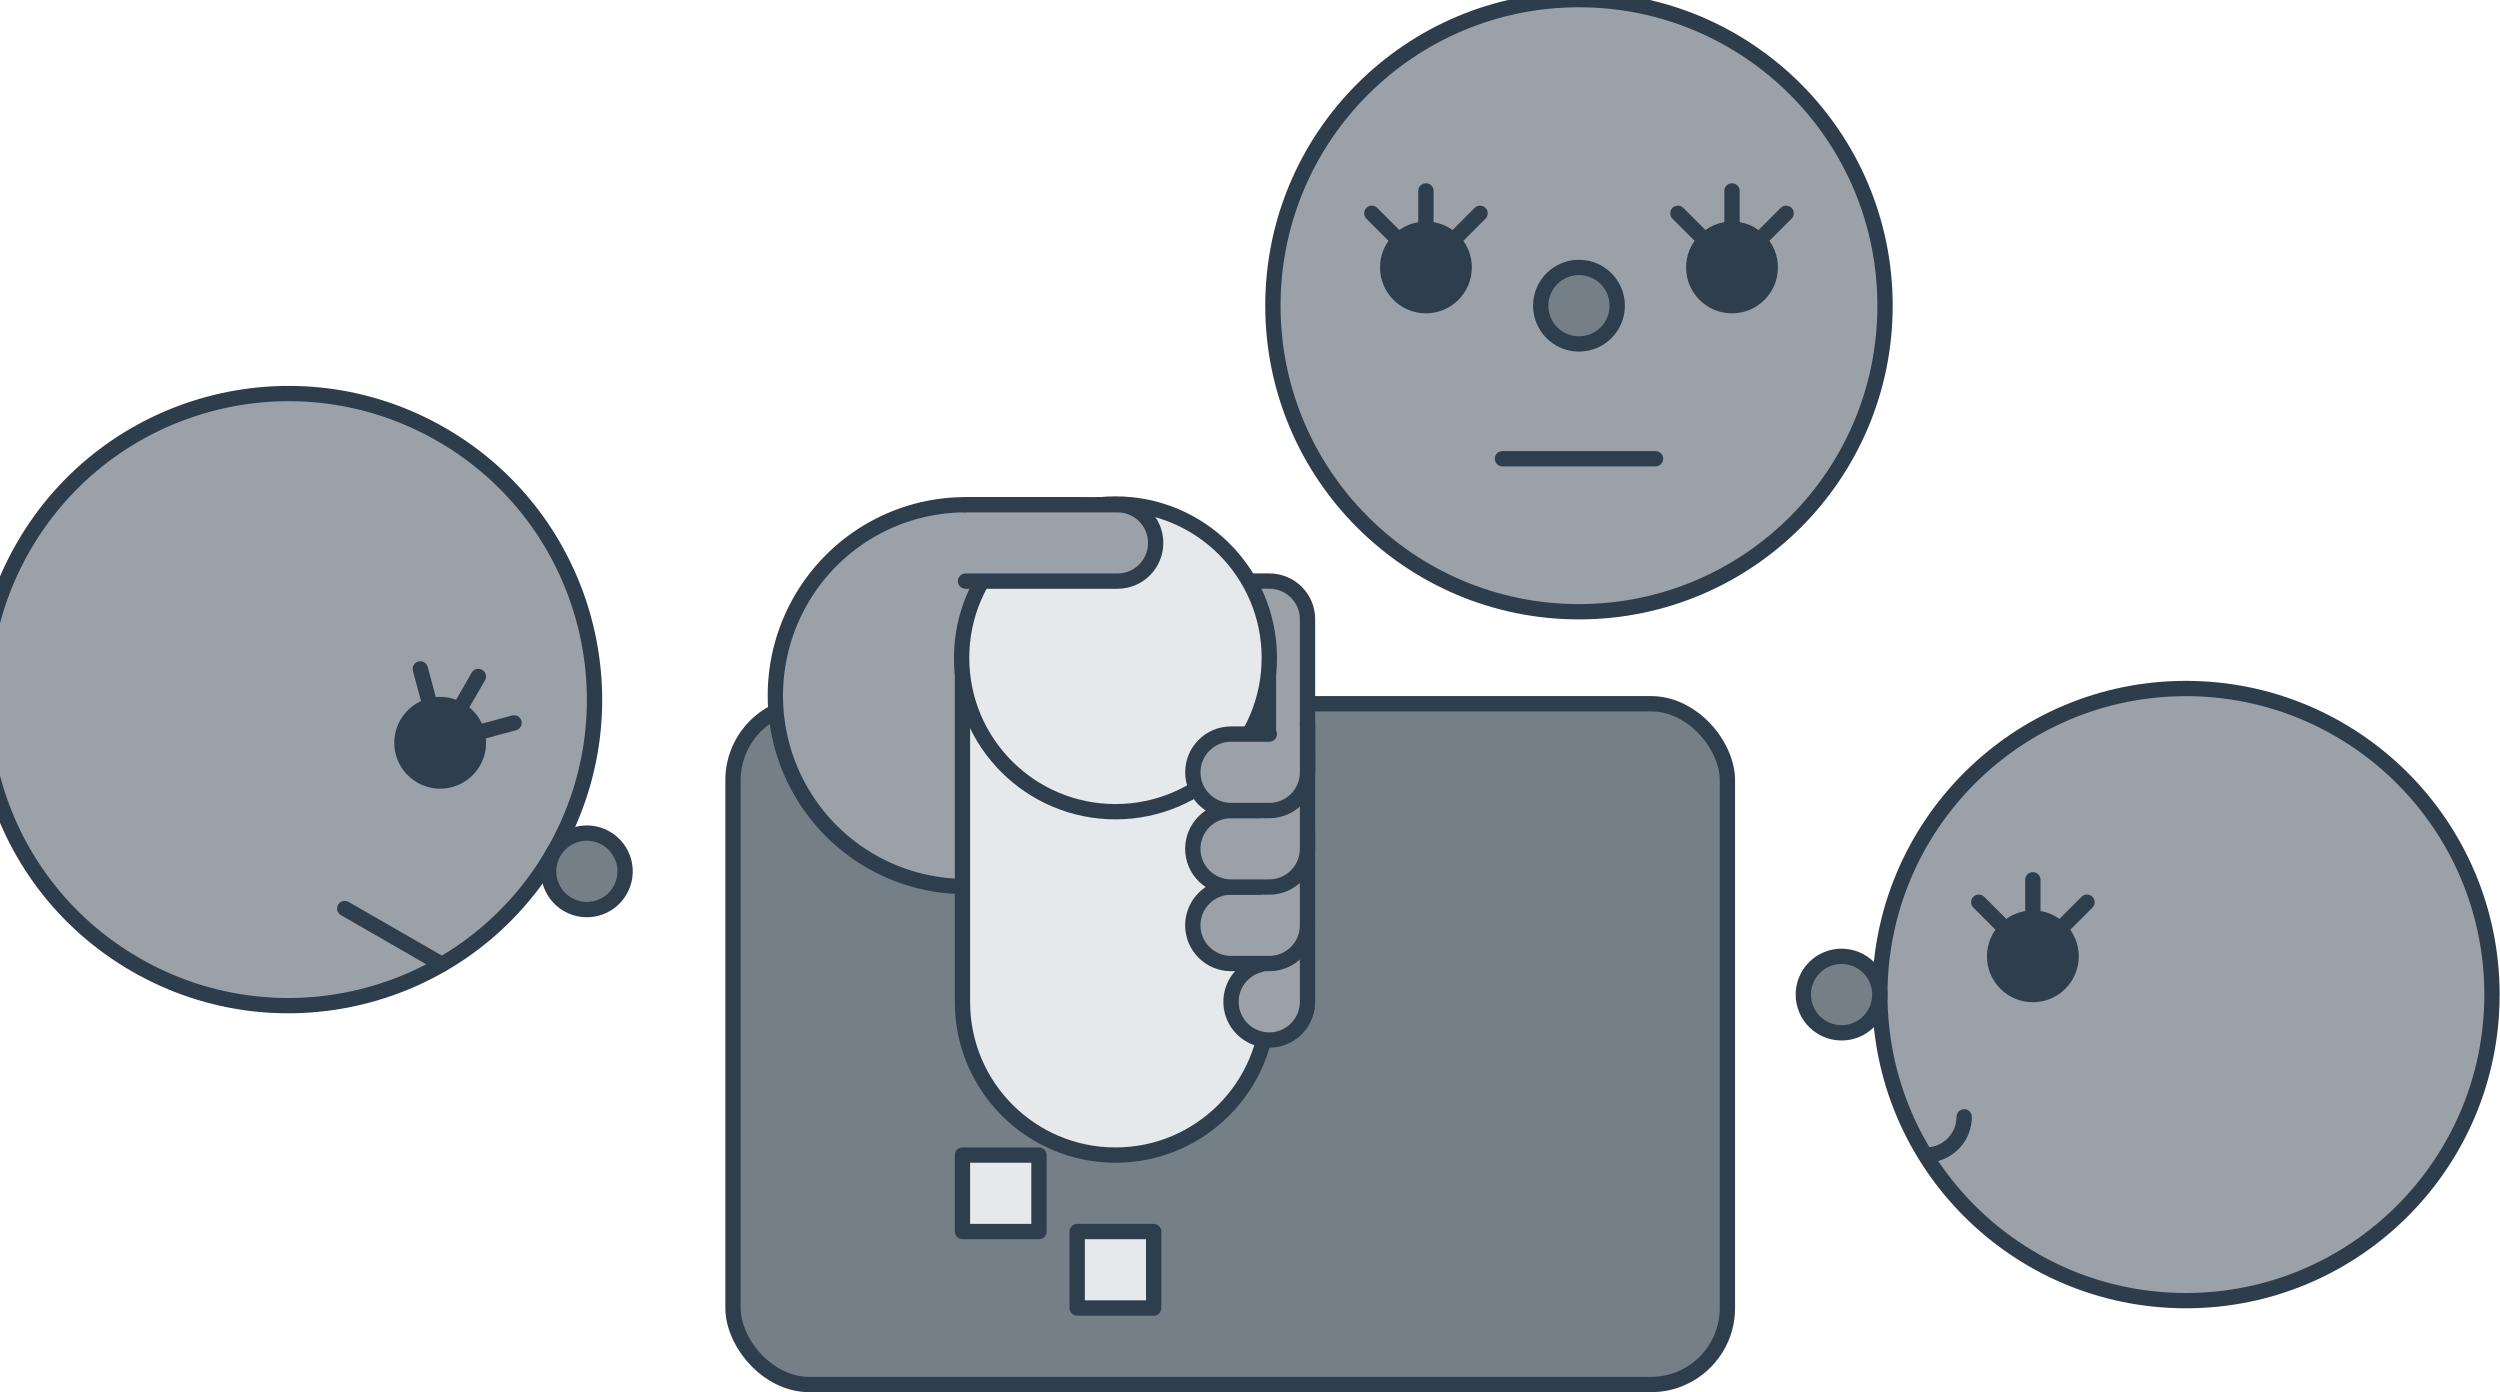 <?xml version="1.0" encoding="UTF-8" standalone="no"?>
<!-- Created with Inkscape (http://www.inkscape.org/) -->

<svg
   width="64.854mm"
   height="36.116mm"
   viewBox="0 0 64.854 36.116"
   version="1.1"
   id="svg1206"
   xml:space="preserve"
   inkscape:version="1.2.2 (b0a8486541, 2022-12-01)"
   sodipodi:docname="img.svg"
   xmlns:inkscape="http://www.inkscape.org/namespaces/inkscape"
   xmlns:sodipodi="http://sodipodi.sourceforge.net/DTD/sodipodi-0.dtd"
   xmlns="http://www.w3.org/2000/svg"
   xmlns:svg="http://www.w3.org/2000/svg"><sodipodi:namedview
     id="namedview1208"
     pagecolor="#ffffff"
     bordercolor="#000000"
     borderopacity="0.25"
     inkscape:showpageshadow="2"
     inkscape:pageopacity="0.0"
     inkscape:pagecheckerboard="0"
     inkscape:deskcolor="#d1d1d1"
     inkscape:document-units="mm"
     showgrid="true"
     inkscape:zoom="1.2156439"
     inkscape:cx="-146.01315"
     inkscape:cy="5412.7692"
     inkscape:window-width="1920"
     inkscape:window-height="1011"
     inkscape:window-x="0"
     inkscape:window-y="1112"
     inkscape:window-maximized="1"
     inkscape:current-layer="layer1"
     showguides="false"
     inkscape:lockguides="true"><inkscape:grid
       type="xygrid"
       id="grid20193"
       spacingx="1.984"
       spacingy="1.984"
       empspacing="10"
       originx="39.936"
       originy="99.467" /></sodipodi:namedview><defs
     id="defs1203" /><g
     inkscape:label="Calque 1"
     inkscape:groupmode="layer"
     id="layer1"
     transform="translate(110.296,-2341.364)"><g
       id="g2005534"><g
         id="g2005485"><rect
           style="fill:#757f88;fill-opacity:1;stroke:#2e3e4c;stroke-width:0.397;stroke-linecap:round;stroke-linejoin:round;stroke-dasharray:none;paint-order:markers fill stroke;stop-color:#000000"
           id="rect621485"
           width="25.797"
           height="17.661"
           x="-91.281"
           y="2359.62"
           rx="1.984"
           ry="1.984" /><g
           id="g459595-3-1-1"
           transform="translate(5.953,914.797)"><g
             inkscape:label="Calque 1"
             id="g32184-3-6-7-6-7"
             transform="matrix(0.397,0,0,0.397,-21.828,2069.703)"
             inkscape:export-filename="./etiquette-9.svg"
             inkscape:export-xdpi="96"
             inkscape:export-ydpi="96"><circle
               style="fill:#9aa1a8;fill-opacity:1;stroke:#2d3d4b;stroke-width:1;stroke-linecap:round;stroke-linejoin:round;stroke-dasharray:none;stroke-opacity:1;paint-order:markers fill stroke;stop-color:#000000"
               id="circle32158-2-4-3-7-4"
               cx="-95"
               cy="-1555"
               r="20" /><g
               id="g32178-1-8-2-9-0"
               transform="translate(-242.5,10)"
               style="fill:#2e3e4c;fill-opacity:1"><circle
                 style="fill:#2e3e4c;fill-opacity:1;stroke:#2e3e4c;stroke-width:1;stroke-linecap:round;stroke-linejoin:round;stroke-dasharray:none;stroke-opacity:1;paint-order:markers fill stroke;stop-color:#000000"
                 id="circle32170-7-5-8-7-8"
                 cx="137.5"
                 cy="-1567.5"
                 r="2.5" /><path
                 style="fill:#2e3e4c;fill-opacity:1;stroke:#2e3e4c;stroke-width:1;stroke-linecap:round;stroke-linejoin:round;stroke-dasharray:none;stroke-opacity:1;paint-order:markers fill stroke;stop-color:#000000"
                 d="m 137.5,-1572.5 v 2.5"
                 id="path32172-5-0-3-6-6"
                 sodipodi:nodetypes="cc" /><path
                 style="fill:#2e3e4c;fill-opacity:1;stroke:#2e3e4c;stroke-width:1;stroke-linecap:round;stroke-linejoin:round;stroke-dasharray:none;stroke-opacity:1;paint-order:markers fill stroke;stop-color:#000000"
                 d="m 141.036,-1571.036 -1.768,1.768"
                 id="path32174-6-1-0-6-2"
                 sodipodi:nodetypes="cc" /><path
                 style="fill:#2e3e4c;fill-opacity:1;stroke:#2e3e4c;stroke-width:1;stroke-linecap:round;stroke-linejoin:round;stroke-dasharray:none;stroke-opacity:1;paint-order:markers fill stroke;stop-color:#000000"
                 d="m 133.964,-1571.036 1.768,1.768"
                 id="path32176-5-5-8-7-2"
                 sodipodi:nodetypes="cc" /></g><circle
               style="fill:#757f88;fill-opacity:1;stroke:#2e3e4c;stroke-width:1;stroke-linecap:round;stroke-linejoin:round;stroke-dasharray:none;stroke-opacity:1;paint-order:markers fill stroke;stop-color:#000000"
               id="circle32180-4-9-6-4-4"
               cx="-117.5"
               cy="-1555"
               r="2.5" /></g><path
             style="fill:none;stroke:#2e3e4c;stroke-width:0.397;stroke-linecap:round;stroke-linejoin:round;stroke-dasharray:none;stroke-opacity:1;paint-order:markers fill stroke;stop-color:#000000"
             d="m -65.295,1455.539 c 0,0.548 -0.444,0.992 -0.992,0.992"
             id="path452317-7-3-6-1-6"
             sodipodi:nodetypes="cc" /></g><g
           inkscape:label="Calque 1"
           id="g602236-5"
           transform="matrix(-0.344,-0.198,-0.198,0.344,-443.382,2875.623)"
           inkscape:export-filename="./etiquette-9.svg"
           inkscape:export-xdpi="96"
           inkscape:export-ydpi="96"><circle
             style="fill:#9aa1a8;fill-opacity:1;stroke:#2d3d4b;stroke-width:1;stroke-linecap:round;stroke-linejoin:round;stroke-dasharray:none;stroke-opacity:1;paint-order:markers fill stroke;stop-color:#000000"
             id="circle602220-3"
             cx="-95"
             cy="-1555"
             r="20" /><g
             id="g602230-9"
             transform="translate(-242.5,10)"
             style="fill:#2e3e4c;fill-opacity:1"><circle
               style="fill:#2e3e4c;fill-opacity:1;stroke:#2e3e4c;stroke-width:1;stroke-linecap:round;stroke-linejoin:round;stroke-dasharray:none;stroke-opacity:1;paint-order:markers fill stroke;stop-color:#000000"
               id="circle602222-5"
               cx="137.5"
               cy="-1567.5"
               r="2.5" /><path
               style="fill:#2e3e4c;fill-opacity:1;stroke:#2e3e4c;stroke-width:1;stroke-linecap:round;stroke-linejoin:round;stroke-dasharray:none;stroke-opacity:1;paint-order:markers fill stroke;stop-color:#000000"
               d="m 137.5,-1572.5 v 2.5"
               id="path602224-6"
               sodipodi:nodetypes="cc" /><path
               style="fill:#2e3e4c;fill-opacity:1;stroke:#2e3e4c;stroke-width:1;stroke-linecap:round;stroke-linejoin:round;stroke-dasharray:none;stroke-opacity:1;paint-order:markers fill stroke;stop-color:#000000"
               d="m 141.036,-1571.036 -1.768,1.768"
               id="path602226-9"
               sodipodi:nodetypes="cc" /><path
               style="fill:#2e3e4c;fill-opacity:1;stroke:#2e3e4c;stroke-width:1;stroke-linecap:round;stroke-linejoin:round;stroke-dasharray:none;stroke-opacity:1;paint-order:markers fill stroke;stop-color:#000000"
               d="m 133.964,-1571.036 1.768,1.768"
               id="path602228-2"
               sodipodi:nodetypes="cc" /></g><circle
             style="fill:#757f88;fill-opacity:1;stroke:#2e3e4c;stroke-width:1;stroke-linecap:round;stroke-linejoin:round;stroke-dasharray:none;stroke-opacity:1;paint-order:markers fill stroke;stop-color:#000000"
             id="circle602232-0"
             cx="-117.5"
             cy="-1555"
             r="2.5" /><path
             style="fill:#ff0000;stroke:#2e3e4c;stroke-width:1;stroke-linecap:round;stroke-linejoin:round;stroke-dasharray:none;stroke-opacity:1;paint-order:markers fill stroke;stop-color:#000000"
             d="M -112.32,-1545 H -105"
             id="path602234-6"
             sodipodi:nodetypes="cc" /></g><rect
           style="fill:#e5e9ec;fill-opacity:1;stroke:#2e3e4c;stroke-width:0.397;stroke-linecap:round;stroke-linejoin:round;stroke-dasharray:none;paint-order:markers fill stroke;stop-color:#000000"
           id="rect620985"
           width="1.984"
           height="1.984"
           x="-85.328"
           y="2371.328" /><rect
           style="fill:#e5e9ec;fill-opacity:1;stroke:#2e3e4c;stroke-width:0.397;stroke-linecap:round;stroke-linejoin:round;stroke-dasharray:none;paint-order:markers fill stroke;stop-color:#000000"
           id="rect620987"
           width="1.984"
           height="1.984"
           x="-82.352"
           y="2373.312" /><g
           id="g621214"
           transform="translate(2.007,-0.999)"><path
             id="path472593-7-2-4"
             style="fill:#9aa1a8;stroke:#2e3e4c;stroke-width:0.397;stroke-linecap:round;stroke-linejoin:round;stroke-dasharray:none;stroke-opacity:1;paint-order:markers fill stroke;stop-color:#000000"
             d="m -83.31,2365.361 h -3.946 a 4.933,4.952 0 0 1 -4.933,-4.952 4.933,4.952 0 0 1 4.933,-4.952 h 2.96 v 1.981 h 0.987 z" /><path
             id="path621017"
             style="fill:#9aa1a8;stroke:#2e3e4c;stroke-width:0.397;stroke-linecap:round;stroke-linejoin:round;stroke-dasharray:none;stroke-opacity:1;paint-order:markers fill stroke;stop-color:#000000"
             d="m -81.359,2357.438 v 1.984 h 0.994 v 2.948 h 1.981 v -3.946 c 0,-0.545 -0.444,-0.987 -0.991,-0.987 z" /><path
             id="path620781"
             style="fill:#e5e9ec;fill-opacity:1;stroke:#2e3e4c;stroke-width:0.397;stroke-linecap:round;stroke-linejoin:round;stroke-dasharray:none;paint-order:markers fill stroke;stop-color:#000000"
             d="m -87.335,2359.429 v 8.93 c 0,2.192 1.777,3.969 3.969,3.969 2.192,0 3.969,-1.777 3.969,-3.969 v -8.93 z"
             sodipodi:nodetypes="cssscc" /><path
             id="path620979"
             style="fill:#9aa1a8;fill-opacity:1;stroke:#2e3e4c;stroke-width:0.397;stroke-linecap:round;stroke-linejoin:round;stroke-dasharray:none;paint-order:markers fill stroke;stop-color:#000000"
             d="m -79.624,-2366.367 v -1.024 a 0.992,0.992 0 0 1 -0.744,-0.96 0.992,0.992 0 0 1 0.992,-0.992 0.992,0.992 0 0 1 0.992,0.992 v 1.984 z"
             transform="scale(1,-1)" /><path
             id="path620997"
             style="fill:#9aa1a8;fill-opacity:1;stroke:#2e3e4c;stroke-width:0.397;stroke-linecap:round;stroke-linejoin:round;stroke-dasharray:none;paint-order:markers fill stroke;stop-color:#000000"
             d="m -79.624,2363.935 v 1.44 h -0.744 c -0.548,0 -0.992,0.444 -0.992,0.992 -7e-6,0.548 0.444,0.992 0.992,0.992 h 0.992 c 0.548,0 0.992,-0.444 0.992,-0.992 v -2.432 z" /><path
             id="circle620992"
             style="fill:#9aa1a8;fill-opacity:1;stroke:#2e3e4c;stroke-width:0.397;stroke-linecap:round;stroke-linejoin:round;stroke-dasharray:none;paint-order:markers fill stroke;stop-color:#000000"
             d="m -79.624,2361.874 v 1.516 h -0.744 c -0.548,0 -0.992,0.444 -0.992,0.992 -7e-6,0.548 0.444,0.992 0.992,0.992 h 0.992 c 0.548,0 0.992,-0.444 0.992,-0.992 v -2.508 z"
             sodipodi:nodetypes="ccssssscc" /><circle
             style="fill:#e5e9ec;fill-opacity:1;stroke:#2e3e4c;stroke-width:0.397;stroke-linecap:round;stroke-linejoin:round;stroke-dasharray:none;paint-order:markers fill stroke;stop-color:#000000"
             id="path620853"
             cx="-83.366"
             cy="2359.429"
             r="3.991" /><path
             id="path620999"
             style="fill:#9aa1a8;fill-opacity:1;stroke:#2e3e4c;stroke-width:0.397;stroke-linecap:round;stroke-linejoin:round;stroke-dasharray:none;paint-order:markers fill stroke;stop-color:#000000"
             d="m -79.375,2361.406 h -0.992 c -0.548,0 -0.992,0.444 -0.992,0.992 -7e-6,0.548 0.444,0.992 0.992,0.992 h 0.992 c 0.548,0 0.992,-0.444 0.992,-0.992 v -1.271"
             sodipodi:nodetypes="cccscc" /><path
             id="path472603-5-7-1"
             style="fill:#9aa1a8;stroke:#2e3e4c;stroke-width:0.397;stroke-linecap:round;stroke-linejoin:round;stroke-dasharray:none;stroke-opacity:1;paint-order:markers fill stroke;stop-color:#000000"
             d="m -87.256,2355.457 h 3.946 c 0.545,0 0.987,0.443 0.987,0.991 0,0.547 -0.442,0.99 -0.987,0.99 h -3.946"
             sodipodi:nodetypes="csssc" /></g><g
           inkscape:label="Calque 1"
           id="g404088-6-2"
           transform="matrix(0.397,0,0,0.397,-444.5,3004.344)"
           inkscape:export-filename="./etiquette-9.svg"
           inkscape:export-xdpi="96"
           inkscape:export-ydpi="96"><circle
             style="fill:#9aa1a8;fill-opacity:1;stroke:#2d3d4b;stroke-width:1;stroke-linecap:round;stroke-linejoin:round;stroke-dasharray:none;stroke-opacity:1;paint-order:markers fill stroke;stop-color:#000000"
             id="circle404062-61-1"
             cx="945"
             cy="-1650"
             r="20" /><g
             id="g404072-06-3"
             transform="translate(817.5,-85)"
             style="fill:#2e3e4c;fill-opacity:1"><circle
               style="fill:#2e3e4c;fill-opacity:1;stroke:#2e3e4c;stroke-width:1;stroke-linecap:round;stroke-linejoin:round;stroke-dasharray:none;stroke-opacity:1;paint-order:markers fill stroke;stop-color:#000000"
               id="circle404064-8-8"
               cx="137.5"
               cy="-1567.5"
               r="2.5" /><path
               style="fill:#2e3e4c;fill-opacity:1;stroke:#2e3e4c;stroke-width:1;stroke-linecap:round;stroke-linejoin:round;stroke-dasharray:none;stroke-opacity:1;paint-order:markers fill stroke;stop-color:#000000"
               d="m 137.5,-1572.5 v 2.5"
               id="path404066-6-8"
               sodipodi:nodetypes="cc" /><path
               style="fill:#2e3e4c;fill-opacity:1;stroke:#2e3e4c;stroke-width:1;stroke-linecap:round;stroke-linejoin:round;stroke-dasharray:none;stroke-opacity:1;paint-order:markers fill stroke;stop-color:#000000"
               d="m 141.036,-1571.036 -1.768,1.768"
               id="path404068-0-2"
               sodipodi:nodetypes="cc" /><path
               style="fill:#2e3e4c;fill-opacity:1;stroke:#2e3e4c;stroke-width:1;stroke-linecap:round;stroke-linejoin:round;stroke-dasharray:none;stroke-opacity:1;paint-order:markers fill stroke;stop-color:#000000"
               d="m 133.964,-1571.036 1.768,1.768"
               id="path404070-8-3"
               sodipodi:nodetypes="cc" /></g><g
             id="g404082-8-1"
             transform="translate(797.5,-85)"
             style="fill:#2e3e4c;fill-opacity:1"><circle
               style="fill:#2e3e4c;fill-opacity:1;stroke:#2e3e4c;stroke-width:1;stroke-linecap:round;stroke-linejoin:round;stroke-dasharray:none;stroke-opacity:1;paint-order:markers fill stroke;stop-color:#000000"
               id="circle404074-7-2"
               cx="137.5"
               cy="-1567.5"
               r="2.5" /><path
               style="fill:#2e3e4c;fill-opacity:1;stroke:#2e3e4c;stroke-width:1;stroke-linecap:round;stroke-linejoin:round;stroke-dasharray:none;stroke-opacity:1;paint-order:markers fill stroke;stop-color:#000000"
               d="m 137.5,-1572.5 v 2.5"
               id="path404076-50-5"
               sodipodi:nodetypes="cc" /><path
               style="fill:#2e3e4c;fill-opacity:1;stroke:#2e3e4c;stroke-width:1;stroke-linecap:round;stroke-linejoin:round;stroke-dasharray:none;stroke-opacity:1;paint-order:markers fill stroke;stop-color:#000000"
               d="m 141.036,-1571.036 -1.768,1.768"
               id="path404078-8-7"
               sodipodi:nodetypes="cc" /><path
               style="fill:#2e3e4c;fill-opacity:1;stroke:#2e3e4c;stroke-width:1;stroke-linecap:round;stroke-linejoin:round;stroke-dasharray:none;stroke-opacity:1;paint-order:markers fill stroke;stop-color:#000000"
               d="m 133.964,-1571.036 1.768,1.768"
               id="path404080-3-5"
               sodipodi:nodetypes="cc" /></g><circle
             style="fill:#757f88;fill-opacity:1;stroke:#2e3e4c;stroke-width:1;stroke-linecap:round;stroke-linejoin:round;stroke-dasharray:none;stroke-opacity:1;paint-order:markers fill stroke;stop-color:#000000"
             id="circle404084-1-8"
             cx="945"
             cy="-1650"
             r="2.5" /><path
             style="fill:#ff0000;stroke:#2e3e4c;stroke-width:1;stroke-linecap:round;stroke-linejoin:round;stroke-dasharray:none;stroke-opacity:1;paint-order:markers fill stroke;stop-color:#000000"
             d="m 940,-1640 h 10"
             id="path404086-6-7" /></g></g></g></g></svg>

